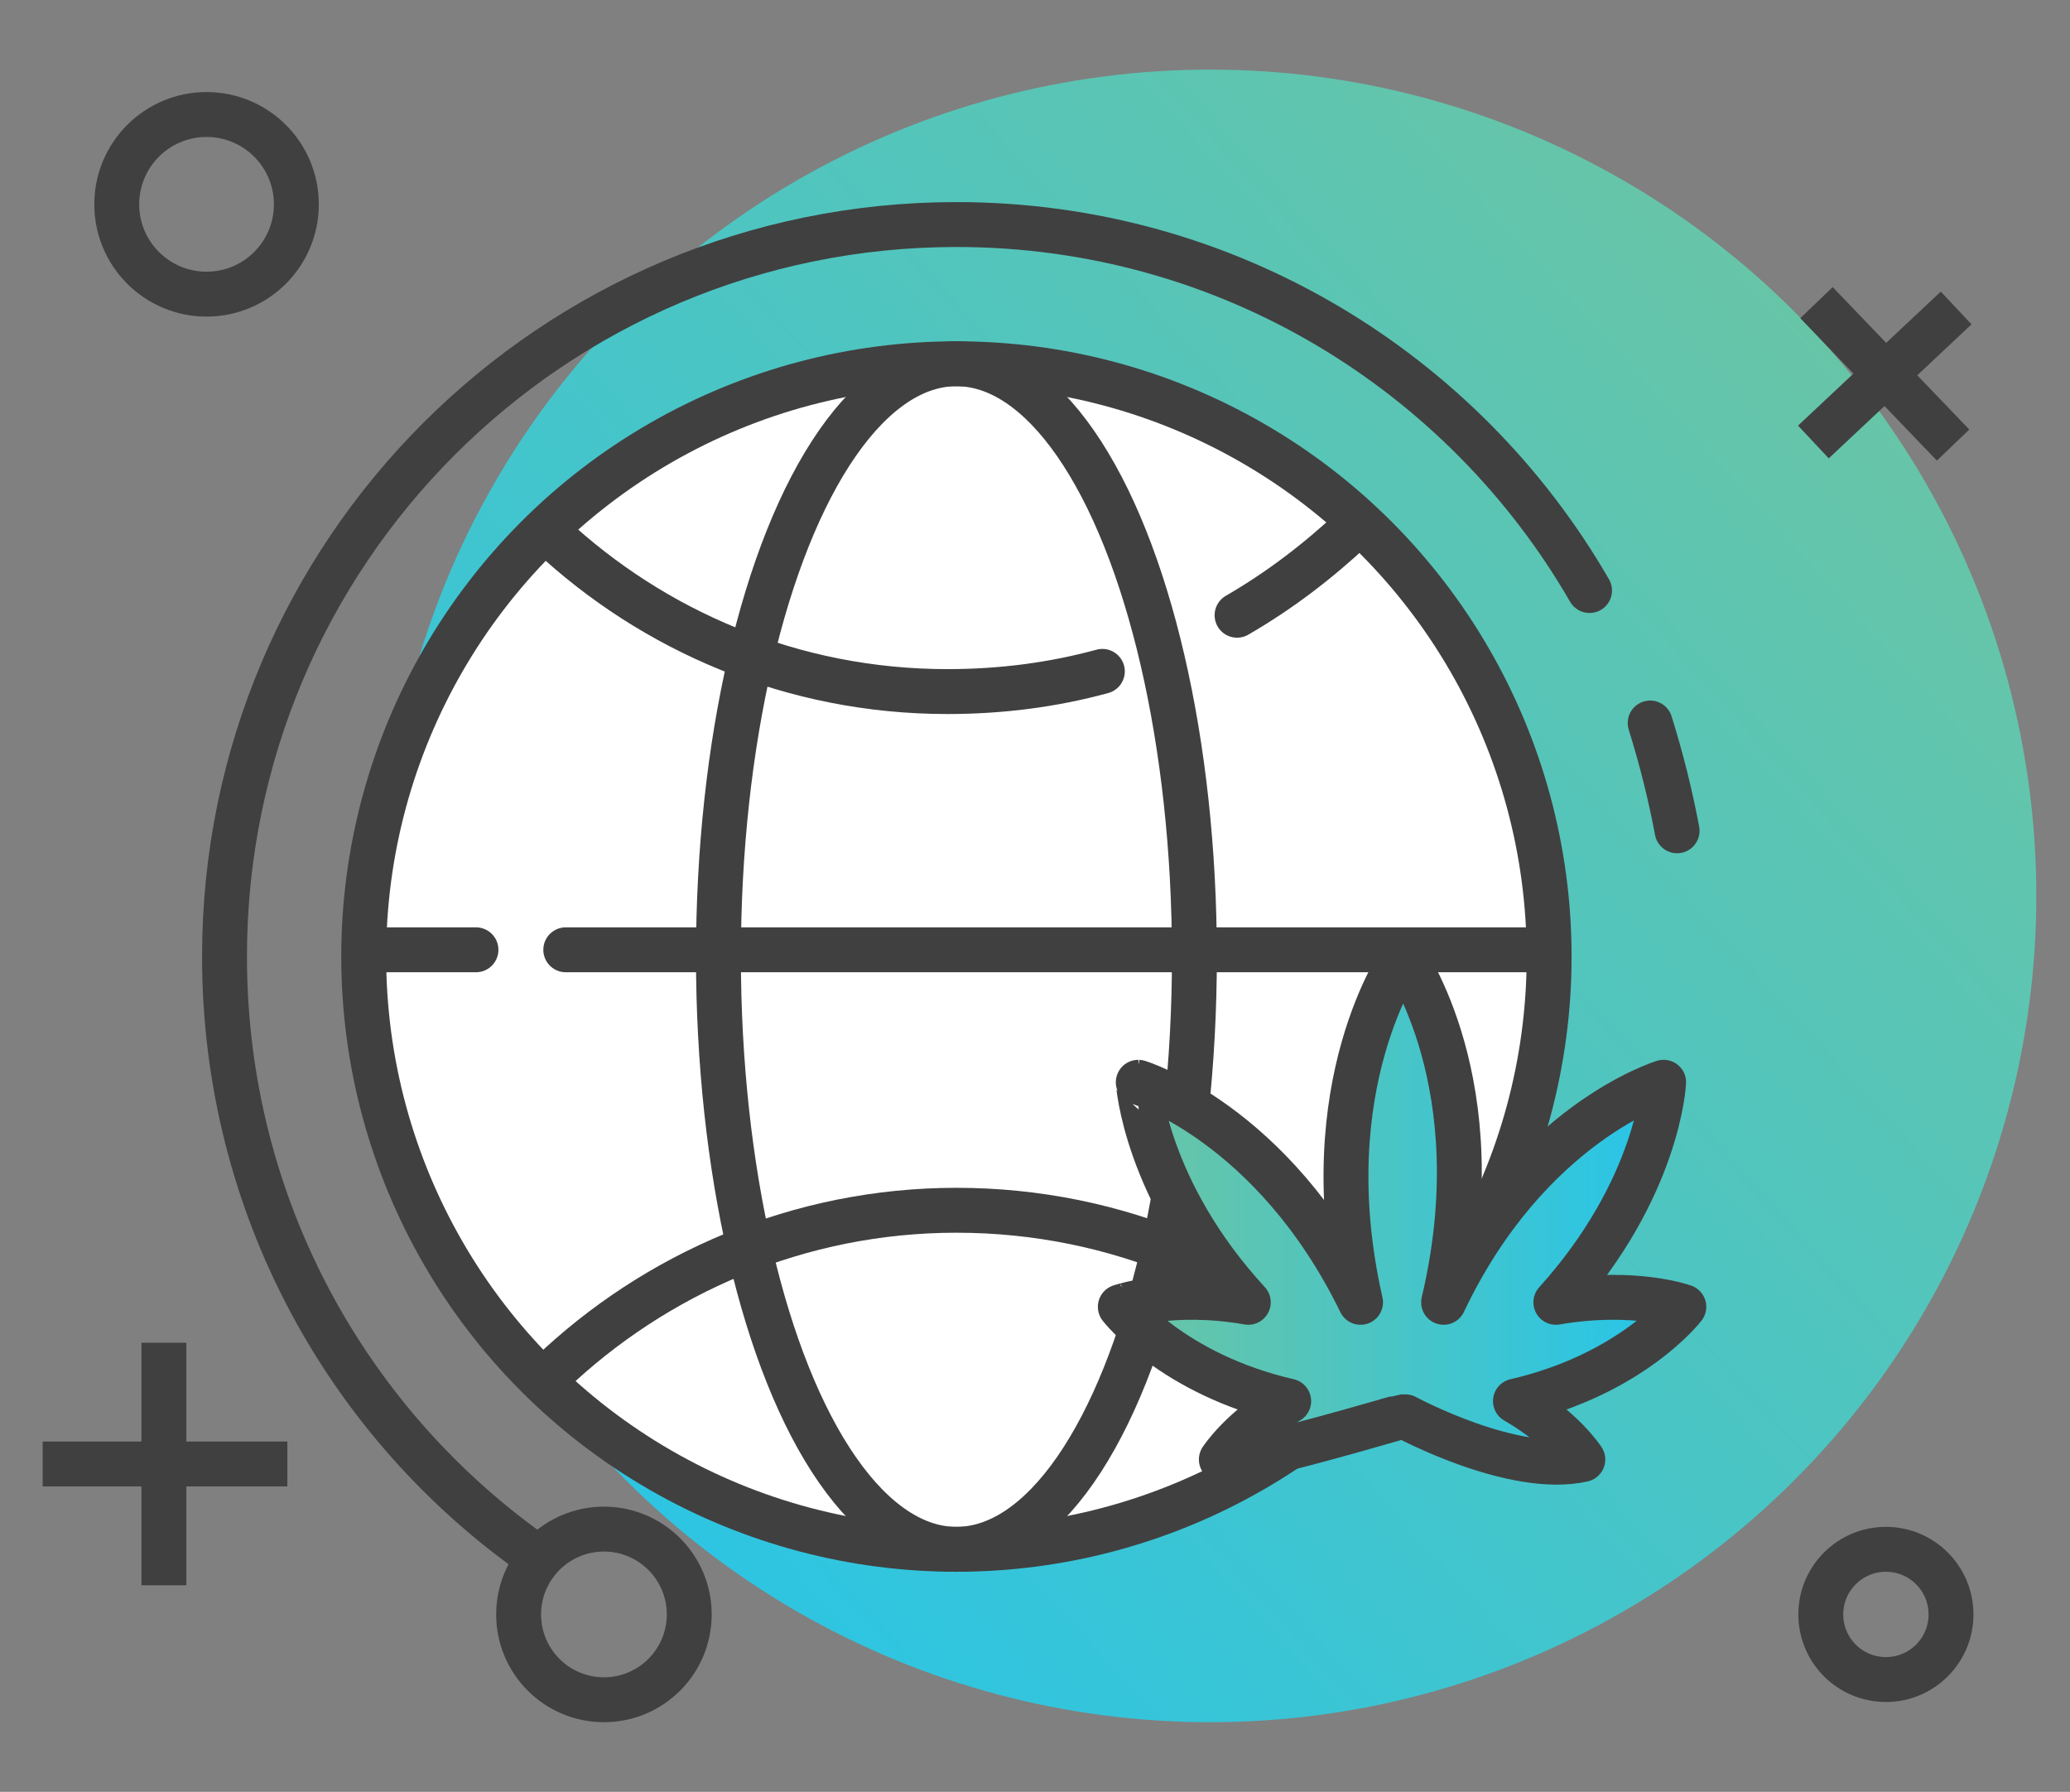 <svg xmlns="http://www.w3.org/2000/svg" xmlns:xlink="http://www.w3.org/1999/xlink" id="Layer_1" x="0px" y="0px" viewBox="0 0 92.2 79.8" style="enable-background:new 0 0 92.2 79.8;" xml:space="preserve"><rect x="0" y="0" width="92.2" height="79.8" fill="#808080" stroke="none"/><style type="text/css">	.st0{fill:url(#SVGID_1_);}	.st1{fill:none;stroke:#404040;stroke-width:2;stroke-linecap:square;stroke-linejoin:bevel;stroke-miterlimit:10;}	.st2{fill:#FFFFFF;}	.st3{fill:none;stroke:#404040;stroke-width:2;stroke-linecap:round;stroke-linejoin:round;stroke-miterlimit:10;}	.st4{fill:url(#SVGID_2_);}</style><g>	<linearGradient id="SVGID_1_" gradientUnits="userSpaceOnUse" x1="84.917" y1="11.799" x2="17.917" y2="72.466">		<stop offset="0" style="stop-color:#6BC5A3"></stop>		<stop offset="1" style="stop-color:#24C5EC"></stop>	</linearGradient>	<circle class="st0" cx="53.9" cy="39.9" r="36.8"></circle>	<circle class="st1" cx="9.2" cy="9.1" r="4"></circle>	<circle class="st1" cx="84" cy="71.9" r="2.9"></circle>	<g>		<line class="st1" x1="2.9" y1="65.2" x2="11.8" y2="65.2"></line>		<line class="st1" x1="7.3" y1="60.8" x2="7.3" y2="69.6"></line>	</g>	<g>		<line class="st1" x1="81.5" y1="19" x2="86.4" y2="14.4"></line>		<line class="st1" x1="81.6" y1="14.2" x2="86.3" y2="19.1"></line>	</g>	<g>		<circle class="st2" cx="42.6" cy="42.6" r="26.4"></circle>		<circle class="st3" cx="42.6" cy="42.6" r="26.4"></circle>		<ellipse class="st3" cx="42.6" cy="42.6" rx="10.6" ry="26.4"></ellipse>		<path class="st3" d="M49.1,29.9c-2.2,0.6-4.5,0.9-6.9,0.9c-6.9,0-13.1-2.7-17.7-7"></path>		<path class="st3" d="M60.3,23.5c-1.6,1.5-3.3,2.8-5.2,3.9"></path>		<path class="st3" d="M24.5,61.2c4.7-4.5,11.1-7.3,18.1-7.3c7.2,0,13.7,2.9,18.4,7.6"></path>		<line class="st3" x1="25.2" y1="42.3" x2="68.1" y2="42.3"></line>		<line class="st3" x1="16.8" y1="42.3" x2="21.2" y2="42.3"></line>	</g>	<g>		<g>			<linearGradient id="SVGID_2_" gradientUnits="userSpaceOnUse" x1="49.881" y1="53.91" x2="75.08" y2="53.91">				<stop offset="0" style="stop-color:#6BC5A3"></stop>				<stop offset="1" style="stop-color:#24C5EC"></stop>			</linearGradient>			<path class="st4" d="M57.4,62.4c-2.1,1.2-3,2.6-3,2.6c1,0.2,7.9-1.9,8-1.9h0.2c0,0,4.8,2.6,7.9,1.9c0,0-0.9-1.4-3-2.6    c5.2-1.2,7.5-4.2,7.5-4.2s-2.2-0.8-5.7-0.2c4.6-5.1,4.8-9.8,4.8-9.8S68.1,50,64.3,58c2.3-9.7-1.8-15.4-1.8-15.4    s-4.1,5.7-1.9,15.4c-3.9-8-9.9-9.8-9.9-9.8S51,53,55.6,58c-3.4-0.6-5.7,0.2-5.7,0.2S52.2,61.2,57.4,62.4z"></path>		</g>		<g>			<path class="st3" d="M57.4,62.4c-2.1,1.2-3,2.6-3,2.6c1,0.2,7.9-1.9,8-1.9h0.2c0,0,4.8,2.6,7.9,1.9c0,0-0.9-1.4-3-2.6    c5.2-1.2,7.5-4.2,7.5-4.2s-2.2-0.8-5.7-0.2c4.6-5.1,4.8-9.8,4.8-9.8S68.1,50,64.3,58c2.3-9.7-1.8-15.4-1.8-15.4    s-4.1,5.7-1.9,15.4c-3.9-8-9.9-9.8-9.9-9.8S51,53,55.6,58c-3.4-0.6-5.7,0.2-5.7,0.2S52.2,61.2,57.4,62.4z"></path>		</g>	</g>	<path class="st3" d="M73.5,32.2c0.5,1.6,0.9,3.2,1.2,4.8"></path>	<path class="st3" d="M24,69.4c-8.5-5.9-14-15.7-14-26.8C10,24.6,24.6,10,42.6,10c12.1,0,22.6,6.6,28.2,16.3"></path>	<circle class="st3" cx="26.9" cy="71.9" r="3.8"></circle></g></svg>